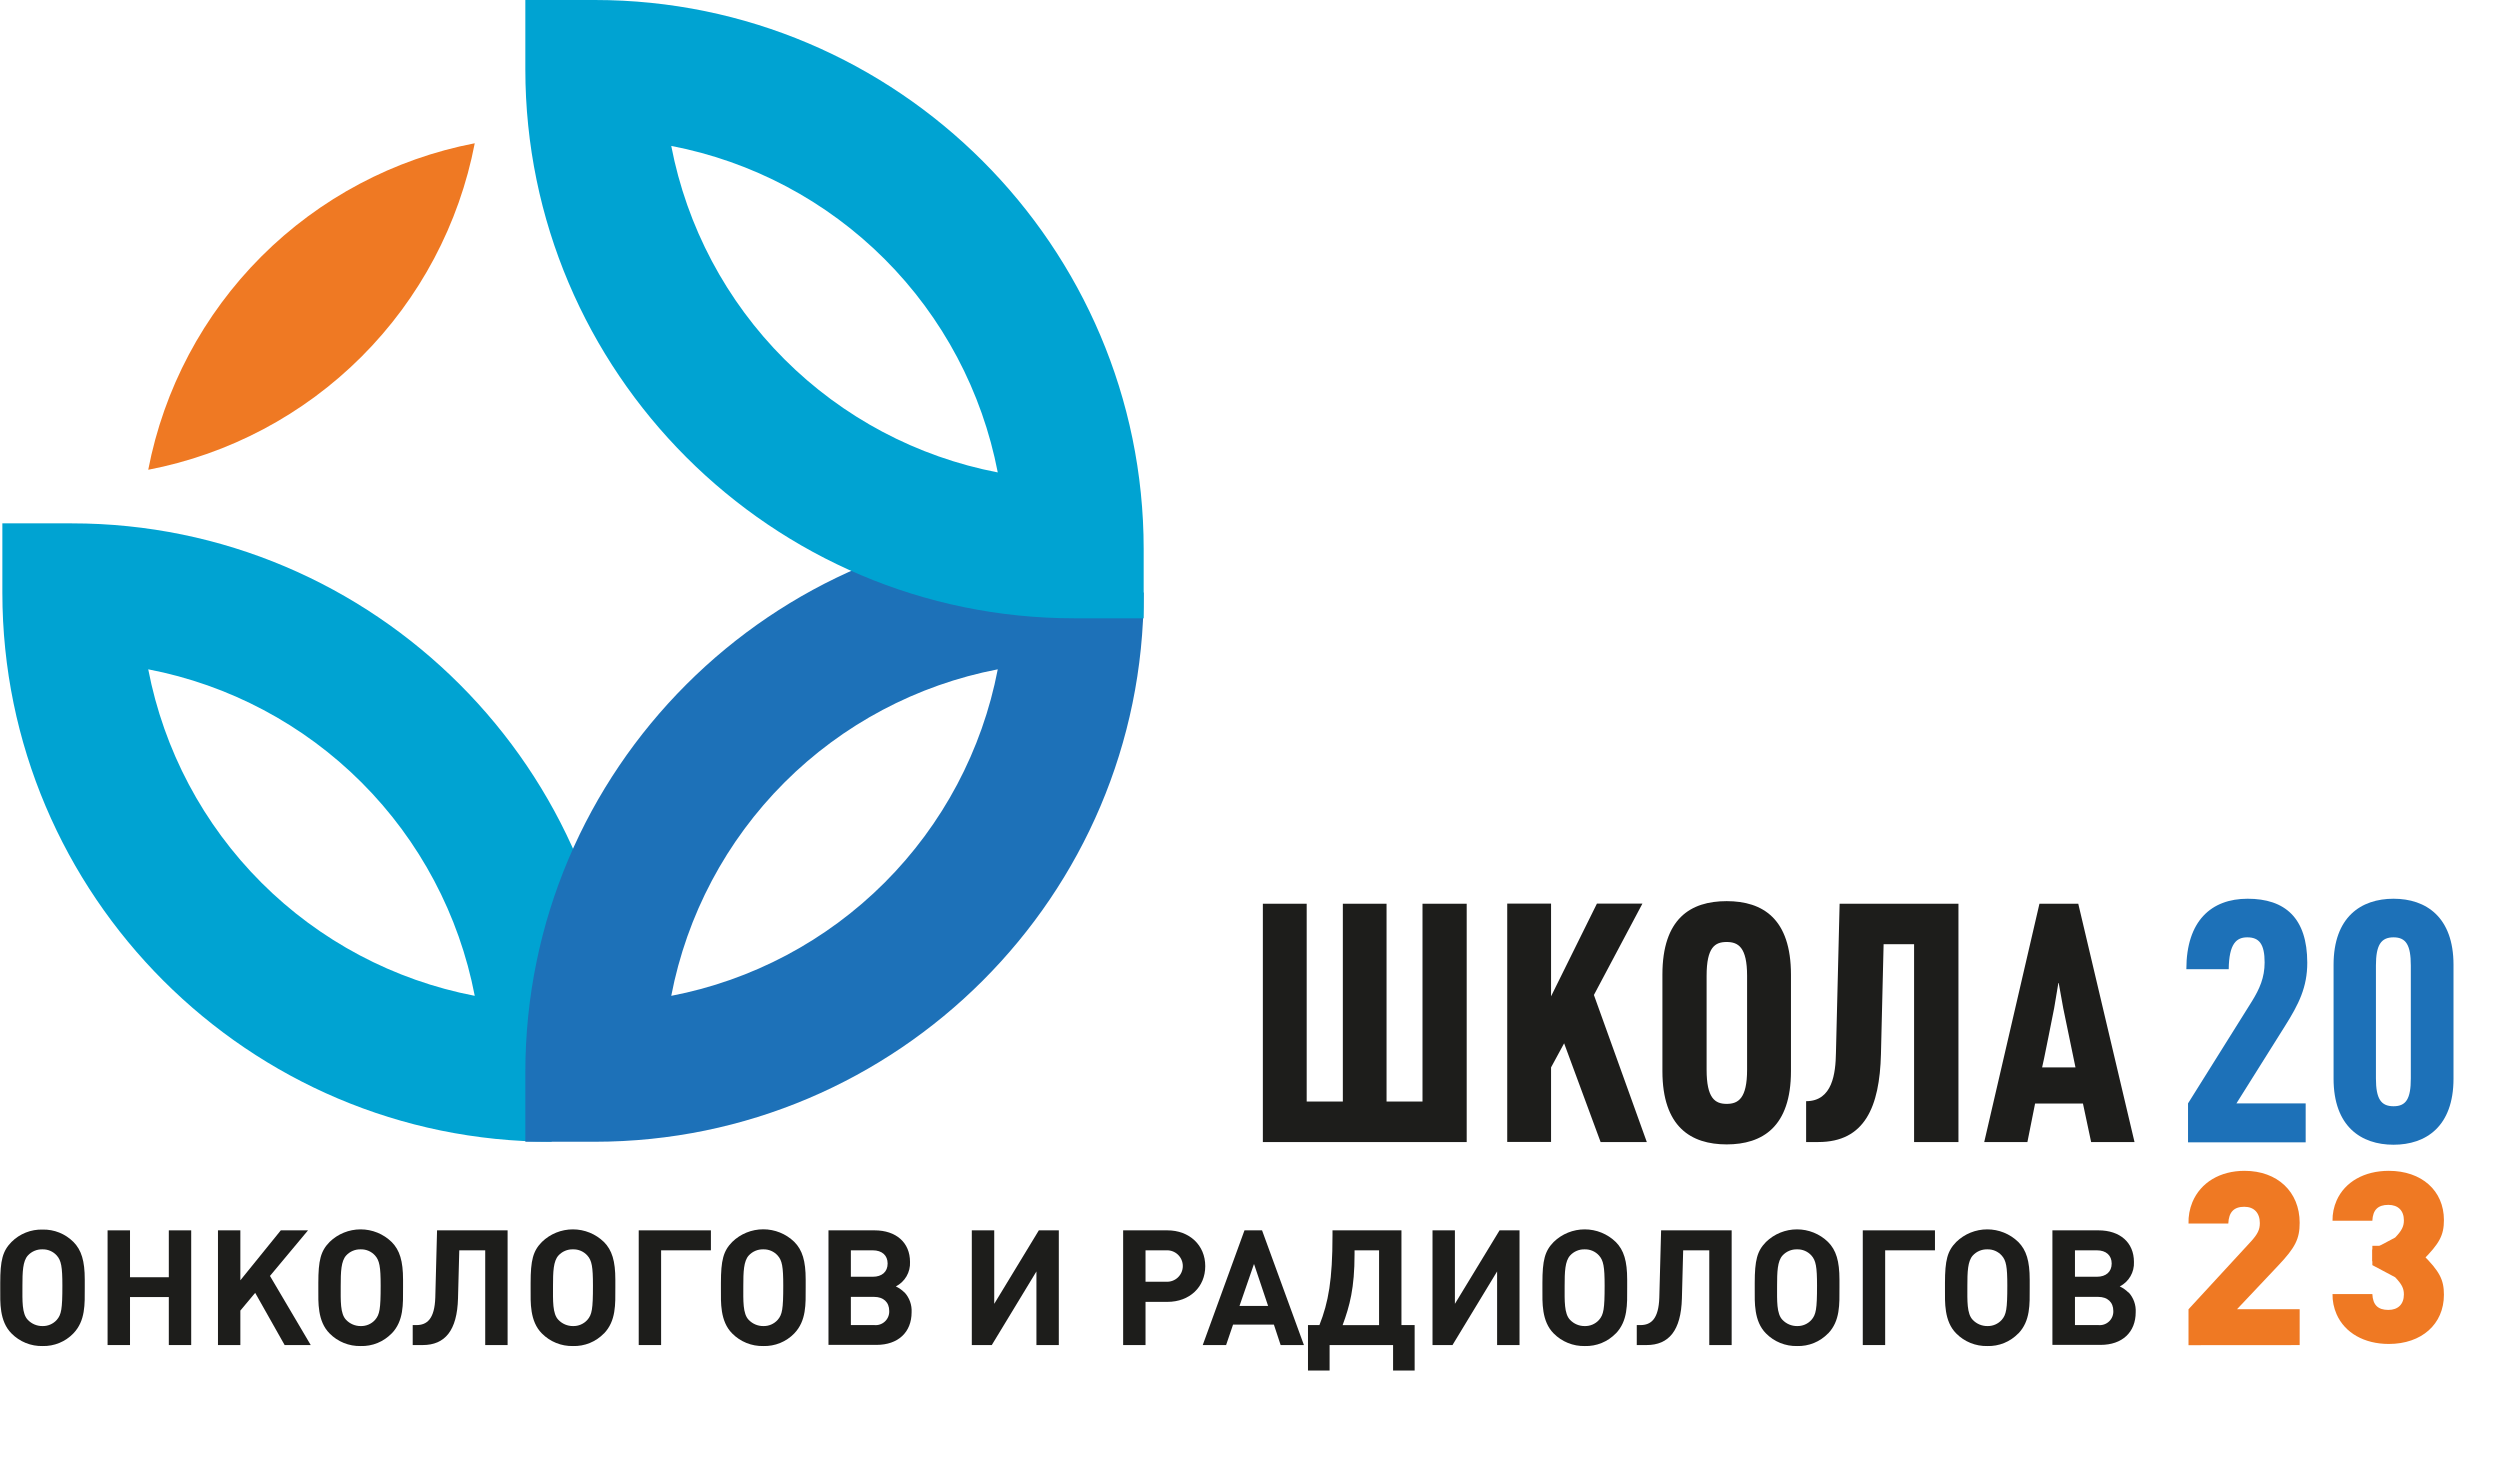<?xml version="1.0" encoding="UTF-8"?> <svg xmlns="http://www.w3.org/2000/svg" width="612" height="361" viewBox="0 0 612 361" fill="none"> <path d="M134.948 279.489C60.888 279.489 0.608 219.179 0.578 145.119V128.119H17.578C91.648 128.119 151.928 188.429 151.948 262.489L134.948 279.489ZM36.288 163.849C40.097 183.635 49.747 201.825 63.995 216.073C78.242 230.32 96.432 239.971 116.218 243.779C112.413 223.992 102.764 205.799 88.516 191.551C74.268 177.303 56.075 167.654 36.288 163.849Z" fill="#00A3D2"></path> <path d="M128.602 279.501V262.501C128.602 188.441 188.912 128.161 262.972 128.131L279.972 145.131C279.972 219.191 219.662 279.471 145.602 279.501H128.602ZM244.252 163.851C224.466 167.659 206.276 177.31 192.028 191.557C177.781 205.805 168.13 223.995 164.322 243.781C184.108 239.975 202.3 230.325 216.548 216.077C230.796 201.829 240.446 183.638 244.252 163.851Z" fill="#1D71B8"></path> <path d="M36.289 115C56.076 111.196 74.269 101.546 88.517 87.298C102.765 73.05 112.414 54.858 116.219 35.07C96.433 38.879 78.243 48.529 63.996 62.777C49.748 77.024 40.098 95.215 36.289 115Z" fill="#EF7923"></path> <path d="M279.972 151.36H262.972C188.912 151.36 128.632 91.05 128.602 16.99V0H145.602C219.662 0 279.942 60.31 279.972 134.37V151.37V151.36ZM164.322 35.72C168.13 55.506 177.781 73.696 192.028 87.943C206.276 102.191 224.466 111.842 244.252 115.65C240.448 95.862 230.799 77.669 216.551 63.421C202.303 49.172 184.11 39.523 164.322 35.72Z" fill="#00A3D2"></path> <path d="M359.048 279.57V221.23H348.228V269.66H339.428V221.23H328.728V269.66H319.878V221.23H309.148V279.57H359.048ZM403.138 279.57L390.188 243.57L402.068 221.2H390.928L379.698 243.9V221.2H368.968V279.54H379.698V261.3L382.898 255.4L391.828 279.57H403.138ZM438.428 262.2V238.6C438.428 224.91 431.538 220.6 422.688 220.6C413.838 220.6 406.958 224.86 406.958 238.6V262.2C406.958 275.88 413.958 280.15 422.688 280.15C431.418 280.15 438.428 275.88 438.428 262.2ZM427.688 261.87C427.688 268.87 425.558 270.23 422.688 270.23C419.818 270.23 417.778 268.84 417.778 261.87V238.87C417.778 231.87 419.828 230.6 422.688 230.6C425.548 230.6 427.688 231.91 427.688 238.87V261.87ZM479.428 279.57V221.23H450.338L449.438 257.77C449.358 262.69 448.618 269.57 442.138 269.57V279.57H445.138C456.438 279.57 460.138 271.05 460.458 258.02L461.108 231.14H468.568V279.57H479.428ZM522.528 279.57L508.758 221.23H499.258L485.738 279.57H496.308L498.188 270.15H509.908L511.908 279.57H522.528ZM508.108 261.3H499.908C499.998 261.3 502.858 246.79 502.858 246.79L503.928 240.4L505.078 246.79L508.078 261.3H508.108Z" fill="#1D1D1B"></path> <path d="M564.819 235.69C564.819 224.69 559.349 220.01 550.219 220.01C541.349 220.01 535.219 225.4 535.219 237.26H545.589C545.669 230.96 547.489 229.46 550.149 229.46C553.049 229.46 554.379 231.12 554.379 235.6C554.379 239.34 553.139 242.07 551.309 245.06L535.629 270.11V279.65H564.429V270.11H547.479L559.349 251.2C562.749 245.81 564.819 241.66 564.819 235.69Z" fill="#1D71B8"></path> <path d="M562.958 329.279V320.489H547.628L557.728 309.789C561.888 305.399 562.958 303.259 562.958 299.339C562.958 291.729 557.488 286.619 549.468 286.619C543.468 286.619 538.718 289.469 536.698 294.289C536.017 295.946 535.693 297.728 535.748 299.519H545.488C545.608 296.719 546.858 295.419 549.408 295.419C551.788 295.419 553.208 296.899 553.208 299.419C553.208 301.019 552.678 302.089 551.078 303.869L535.748 320.509V329.299L562.958 329.279Z" fill="#EF7923"></path> <path d="M17.949 326.43C16.977 327.436 15.807 328.229 14.512 328.759C13.218 329.289 11.828 329.545 10.429 329.51C9.018 329.544 7.614 329.288 6.305 328.758C4.997 328.228 3.81 327.436 2.819 326.43C-0.181 323.43 0.059 318.74 0.059 315.63V314.09C0.059 308.49 0.649 306.24 2.819 304.03C3.814 303.034 5.003 302.251 6.311 301.73C7.62 301.209 9.021 300.96 10.429 301C11.82 300.967 13.204 301.216 14.496 301.731C15.788 302.247 16.963 303.019 17.949 304C19.949 306 20.749 308.69 20.749 313.23V315.23C20.749 319.23 20.949 323.32 17.949 326.43ZM13.889 307.34C13.448 306.851 12.905 306.463 12.299 306.204C11.693 305.945 11.038 305.821 10.379 305.84C9.715 305.821 9.054 305.945 8.441 306.204C7.829 306.463 7.279 306.85 6.829 307.34C5.569 308.72 5.489 311.34 5.489 314.84C5.489 318.34 5.329 321.62 6.829 323.12C7.287 323.599 7.839 323.979 8.449 324.237C9.06 324.495 9.717 324.625 10.379 324.62C11.038 324.639 11.693 324.515 12.299 324.256C12.905 323.997 13.448 323.61 13.889 323.12C15.029 321.82 15.269 320.44 15.269 314.72C15.269 310.1 14.989 308.57 13.889 307.34Z" fill="#1D1D1B"></path> <path d="M41.326 329.269V317.519H31.826V329.269H26.336V301.189H31.826V312.669H41.326V301.189H46.806V329.269H41.326Z" fill="#1D1D1B"></path> <path d="M69.679 329.269L62.469 316.489L58.839 320.829V329.269H53.359V301.189H58.839V313.419L68.739 301.189H75.399L66.089 312.349L76.069 329.269H69.679Z" fill="#1D1D1B"></path> <path d="M95.866 326.43C94.889 327.442 93.71 328.239 92.407 328.77C91.103 329.3 89.703 329.552 88.296 329.51C86.885 329.543 85.481 329.287 84.173 328.758C82.864 328.228 81.677 327.436 80.686 326.43C77.686 323.43 77.926 318.74 77.926 315.63V314.09C77.926 308.49 78.516 306.24 80.686 304.03C82.719 302.054 85.442 300.949 88.276 300.949C91.111 300.949 93.834 302.054 95.866 304.03C97.866 306.03 98.666 308.72 98.666 313.26V315.26C98.666 319.26 98.866 323.35 95.866 326.46V326.43ZM91.806 307.34C91.365 306.851 90.822 306.463 90.216 306.204C89.61 305.945 88.955 305.821 88.296 305.84C87.632 305.821 86.971 305.945 86.358 306.204C85.746 306.463 85.196 306.85 84.746 307.34C83.486 308.72 83.406 311.34 83.406 314.84C83.406 318.34 83.246 321.62 84.746 323.12C85.205 323.598 85.757 323.977 86.367 324.235C86.977 324.493 87.634 324.624 88.296 324.62C88.955 324.639 89.61 324.515 90.216 324.256C90.822 323.997 91.365 323.609 91.806 323.12C92.946 321.82 93.186 320.44 93.186 314.72C93.186 310.1 92.906 308.57 91.806 307.34Z" fill="#1D1D1B"></path> <path d="M118.781 329.269V306.079H112.431L112.121 317.829C111.921 325.719 108.921 329.269 103.481 329.269H101.031V324.379H101.941C104.471 324.379 106.401 322.959 106.561 317.599L106.991 301.189H124.261V329.269H118.781Z" fill="#1D1D1B"></path> <path d="M147.835 326.43C146.858 327.442 145.679 328.239 144.376 328.77C143.072 329.3 141.672 329.552 140.265 329.51C138.854 329.542 137.451 329.286 136.142 328.756C134.833 328.226 133.647 327.435 132.655 326.43C129.655 323.43 129.895 318.74 129.895 315.63V314.09C129.895 308.49 130.485 306.24 132.655 304.03C134.688 302.054 137.411 300.949 140.245 300.949C143.08 300.949 145.802 302.054 147.835 304.03C149.835 306.03 150.635 308.72 150.635 313.26V315.26C150.635 319.26 150.835 323.35 147.835 326.46V326.43ZM143.775 307.34C143.334 306.851 142.791 306.463 142.185 306.204C141.579 305.945 140.924 305.821 140.265 305.84C139.6 305.821 138.939 305.945 138.327 306.204C137.715 306.463 137.165 306.85 136.715 307.34C135.455 308.72 135.375 311.34 135.375 314.84C135.375 318.34 135.215 321.62 136.715 323.12C137.174 323.598 137.725 323.977 138.336 324.235C138.946 324.493 139.603 324.624 140.265 324.62C140.924 324.639 141.579 324.515 142.185 324.256C142.791 323.997 143.334 323.609 143.775 323.12C144.925 321.82 145.155 320.44 145.155 314.72C145.155 310.1 144.885 308.57 143.775 307.34Z" fill="#1D1D1B"></path> <path d="M161.839 306.079V329.269H156.359V301.189H174.029V306.079H161.839Z" fill="#1D1D1B"></path> <path d="M194.431 326.43C193.451 327.442 192.271 328.238 190.966 328.769C189.661 329.299 188.259 329.552 186.851 329.51C185.44 329.543 184.037 329.286 182.728 328.756C181.419 328.227 180.233 327.435 179.241 326.43C176.241 323.43 176.481 318.74 176.481 315.63V314.09C176.481 308.49 177.071 306.24 179.241 304.03C181.272 302.05 183.994 300.939 186.83 300.934C189.666 300.928 192.393 302.028 194.431 304C196.431 306 197.231 308.69 197.231 313.23V315.23C197.231 319.23 197.421 323.32 194.431 326.43ZM190.361 307.34C189.92 306.85 189.378 306.463 188.771 306.204C188.165 305.944 187.51 305.821 186.851 305.84C186.187 305.821 185.526 305.946 184.913 306.204C184.301 306.463 183.751 306.851 183.301 307.34C182.041 308.72 181.961 311.34 181.961 314.84C181.961 318.34 181.801 321.62 183.301 323.12C183.76 323.598 184.311 323.978 184.922 324.236C185.532 324.494 186.189 324.624 186.851 324.62C187.51 324.64 188.165 324.516 188.771 324.257C189.378 323.998 189.92 323.61 190.361 323.12C191.511 321.82 191.741 320.44 191.741 314.72C191.741 310.1 191.471 308.57 190.361 307.34Z" fill="#1D1D1B"></path> <path d="M221.432 316.379C222.027 317.033 222.486 317.798 222.783 318.631C223.08 319.463 223.209 320.347 223.162 321.229C223.162 326.149 219.852 329.229 214.562 329.229H202.812V301.189H214.092C219.382 301.189 222.772 304.189 222.772 308.919C222.832 310.147 222.536 311.367 221.921 312.431C221.305 313.495 220.396 314.359 219.302 314.919C220.094 315.29 220.815 315.798 221.432 316.419V316.379ZM213.662 312.549C215.912 312.549 217.292 311.329 217.292 309.319C217.292 307.309 215.912 306.079 213.662 306.079H208.292V312.549H213.662ZM214.012 324.379C214.489 324.429 214.971 324.375 215.425 324.221C215.879 324.067 216.295 323.816 216.643 323.487C216.992 323.157 217.265 322.757 217.444 322.312C217.623 321.867 217.704 321.389 217.682 320.909C217.682 318.779 216.262 317.479 214.012 317.479H208.292V324.379H214.012Z" fill="#1D1D1B"></path> <path d="M253.718 329.269V311.249L242.788 329.269H237.898V301.189H243.388V319.179L254.308 301.189H259.198V329.269H253.718Z" fill="#1D1D1B"></path> <path d="M285.775 301.189C291.175 301.189 295.045 304.819 295.045 309.949C295.045 315.079 291.215 318.699 285.775 318.699H280.425V329.269H274.945V301.189H285.775ZM285.505 313.769C286.027 313.796 286.548 313.716 287.038 313.535C287.527 313.354 287.975 313.075 288.353 312.715C288.732 312.356 289.033 311.923 289.239 311.443C289.445 310.963 289.551 310.447 289.551 309.924C289.551 309.402 289.445 308.886 289.239 308.406C289.033 307.926 288.732 307.493 288.353 307.134C287.975 306.774 287.527 306.495 287.038 306.314C286.548 306.133 286.027 306.053 285.505 306.079H280.425V313.769H285.505Z" fill="#1D1D1B"></path> <path d="M313.5 329.269L311.85 324.269H301.85L300.15 329.269H294.43L304.65 301.189H308.95L319.2 329.269H313.5ZM306.96 309.469L303.43 319.689H310.43L307 309.469H306.96Z" fill="#1D1D1B"></path> <path d="M341.025 335.499V329.269H325.485V335.499H320.195V324.379H322.995C325.205 318.819 326.195 313.259 326.195 302.449V301.189H343.075V324.379H346.305V335.499H341.025ZM337.595 306.079H331.595V306.999C331.595 315.319 330.415 319.659 328.675 324.389H337.595V306.089V306.079Z" fill="#1D1D1B"></path> <path d="M366.49 329.269V311.249L355.57 329.269H350.68V301.189H356.16V319.179L367.09 301.189H371.98V329.269H366.49Z" fill="#1D1D1B"></path> <path d="M395.533 326.431C394.555 327.443 393.376 328.24 392.073 328.77C390.769 329.3 389.369 329.553 387.963 329.511C386.55 329.543 385.145 329.287 383.835 328.757C382.525 328.228 381.336 327.436 380.343 326.431C377.343 323.431 377.583 318.741 377.583 315.631V314.091C377.583 308.491 378.173 306.241 380.343 304.031C382.377 302.055 385.102 300.949 387.938 300.949C390.774 300.949 393.498 302.055 395.533 304.031C397.533 306.031 398.333 308.721 398.333 313.261V315.261C398.333 319.261 398.533 323.351 395.533 326.461V326.431ZM391.433 307.341C390.991 306.852 390.449 306.464 389.843 306.205C389.237 305.946 388.582 305.822 387.923 305.841C387.258 305.821 386.597 305.945 385.984 306.204C385.372 306.463 384.822 306.851 384.373 307.341C383.103 308.721 383.023 311.341 383.023 314.841C383.023 318.341 382.873 321.621 384.373 323.121C384.831 323.6 385.382 323.98 385.993 324.238C386.603 324.496 387.26 324.626 387.923 324.621C388.582 324.64 389.237 324.516 389.843 324.257C390.449 323.998 390.991 323.61 391.433 323.121C392.573 321.821 392.813 320.441 392.813 314.721C392.813 310.101 392.533 308.571 391.433 307.341Z" fill="#1D1D1B"></path> <path d="M418.43 329.269V306.079H412.04L411.73 317.829C411.53 325.719 408.53 329.269 403.09 329.269H400.68V324.379H401.59C404.11 324.379 406.05 322.959 406.2 317.599L406.64 301.189H423.91V329.269H418.43Z" fill="#1D1D1B"></path> <path d="M447.499 326.43C446.522 327.442 445.343 328.239 444.04 328.77C442.736 329.3 441.336 329.552 439.929 329.51C438.518 329.543 437.114 329.287 435.805 328.758C434.497 328.228 433.31 327.436 432.319 326.43C429.319 323.43 429.559 318.74 429.559 315.63V314.09C429.559 308.49 430.149 306.24 432.319 304.03C434.352 302.054 437.075 300.949 439.909 300.949C442.744 300.949 445.467 302.054 447.499 304.03C449.499 306.03 450.299 308.72 450.299 313.26V315.26C450.299 319.26 450.499 323.35 447.499 326.46V326.43ZM443.429 307.34C442.988 306.851 442.445 306.463 441.839 306.204C441.233 305.945 440.578 305.821 439.919 305.84C439.255 305.821 438.594 305.945 437.981 306.204C437.369 306.463 436.819 306.85 436.369 307.34C435.109 308.72 435.029 311.34 435.029 314.84C435.029 318.34 434.869 321.62 436.369 323.12C436.828 323.598 437.38 323.977 437.99 324.235C438.6 324.493 439.257 324.624 439.919 324.62C440.578 324.639 441.233 324.515 441.839 324.256C442.445 323.997 442.988 323.609 443.429 323.12C444.569 321.82 444.809 320.44 444.809 314.72C444.809 310.1 444.529 308.57 443.429 307.34Z" fill="#1D1D1B"></path> <path d="M461.488 306.079V329.269H456.008V301.189H473.678V306.079H461.488Z" fill="#1D1D1B"></path> <path d="M494.07 326.43C493.092 327.442 491.914 328.239 490.61 328.77C489.306 329.3 487.906 329.552 486.5 329.51C485.088 329.543 483.685 329.287 482.376 328.758C481.067 328.228 479.881 327.436 478.89 326.43C475.89 323.43 476.13 318.74 476.13 315.63V314.09C476.13 308.49 476.72 306.24 478.89 304.03C480.922 302.054 483.645 300.949 486.48 300.949C489.314 300.949 492.037 302.054 494.07 304.03C496.07 306.03 496.87 308.72 496.87 313.26V315.26C496.87 319.26 497.07 323.35 494.07 326.46V326.43ZM490.01 307.34C489.568 306.851 489.026 306.463 488.419 306.204C487.813 305.945 487.158 305.821 486.5 305.84C485.835 305.821 485.174 305.945 484.561 306.204C483.949 306.463 483.399 306.85 482.95 307.34C481.69 308.72 481.61 311.34 481.61 314.84C481.61 318.34 481.45 321.62 482.95 323.12C483.408 323.598 483.96 323.977 484.57 324.235C485.181 324.493 485.837 324.624 486.5 324.62C487.158 324.639 487.813 324.515 488.419 324.256C489.026 323.997 489.568 323.609 490.01 323.12C491.15 321.82 491.39 320.44 491.39 314.72C491.39 310.1 491.12 308.57 490.01 307.34Z" fill="#1D1D1B"></path> <path d="M521.09 316.379C521.685 317.033 522.145 317.798 522.442 318.631C522.739 319.463 522.867 320.347 522.82 321.229C522.82 326.149 519.51 329.229 514.22 329.229H502.43V301.189H513.71C519 301.189 522.39 304.189 522.39 308.919C522.45 310.147 522.154 311.367 521.539 312.431C520.923 313.495 520.014 314.359 518.92 314.919C519.712 315.29 520.433 315.798 521.05 316.419L521.09 316.379ZM513.32 312.549C515.56 312.549 516.94 311.329 516.94 309.319C516.94 307.309 515.56 306.079 513.32 306.079H507.95V312.549H513.32ZM513.67 324.379C514.147 324.429 514.629 324.375 515.083 324.221C515.537 324.067 515.953 323.816 516.301 323.487C516.65 323.157 516.923 322.757 517.102 322.312C517.281 321.867 517.362 321.389 517.34 320.909C517.34 318.779 515.92 317.479 513.67 317.479H507.95V324.379H513.67Z" fill="#1D1D1B"></path> <path d="M600.618 264.06V236.18C600.618 224.49 593.898 220.01 585.938 220.01C577.978 220.01 571.258 224.49 571.258 236.18V264.06C571.258 275.75 577.978 280.23 585.938 280.23C593.898 280.23 600.618 275.75 600.618 264.06ZM590.168 264C590.168 269 589.008 270.81 585.938 270.81C582.868 270.81 581.628 269 581.628 264V236.35C581.628 231.35 582.868 229.46 585.938 229.46C589.008 229.46 590.168 231.37 590.168 236.35V264Z" fill="#1D71B8"></path> <path fill-rule="evenodd" clip-rule="evenodd" d="M580.752 304.97V309.704L586.332 312.668C587.942 314.353 588.472 315.367 588.472 316.881C588.472 319.267 587.052 320.669 584.672 320.669C582.112 320.669 580.872 319.438 580.752 316.787H571.002C570.973 318.484 571.313 320.171 572.002 321.739C574.022 326.302 578.782 329.001 584.782 329.001C592.802 329.001 598.272 324.162 598.272 316.957C598.272 313.246 597.202 311.219 593.042 307.063C593.042 307.063 594.689 306.265 596.016 304.97H580.752Z" fill="#EF7923"></path> <path fill-rule="evenodd" clip-rule="evenodd" d="M593.419 308.756C593.184 308.626 593.042 308.557 593.042 308.557C597.202 304.4 598.272 302.374 598.272 298.663C598.272 291.457 592.802 286.619 584.782 286.619C578.782 286.619 574.022 289.318 572.002 293.881C571.313 295.449 570.973 297.135 571.002 298.833H580.752C580.872 296.182 582.112 294.951 584.672 294.951C587.052 294.951 588.472 296.352 588.472 298.738C588.472 300.253 587.942 301.266 586.332 302.952L580.752 305.916V308.756H593.419Z" fill="#EF7923"></path> </svg> 